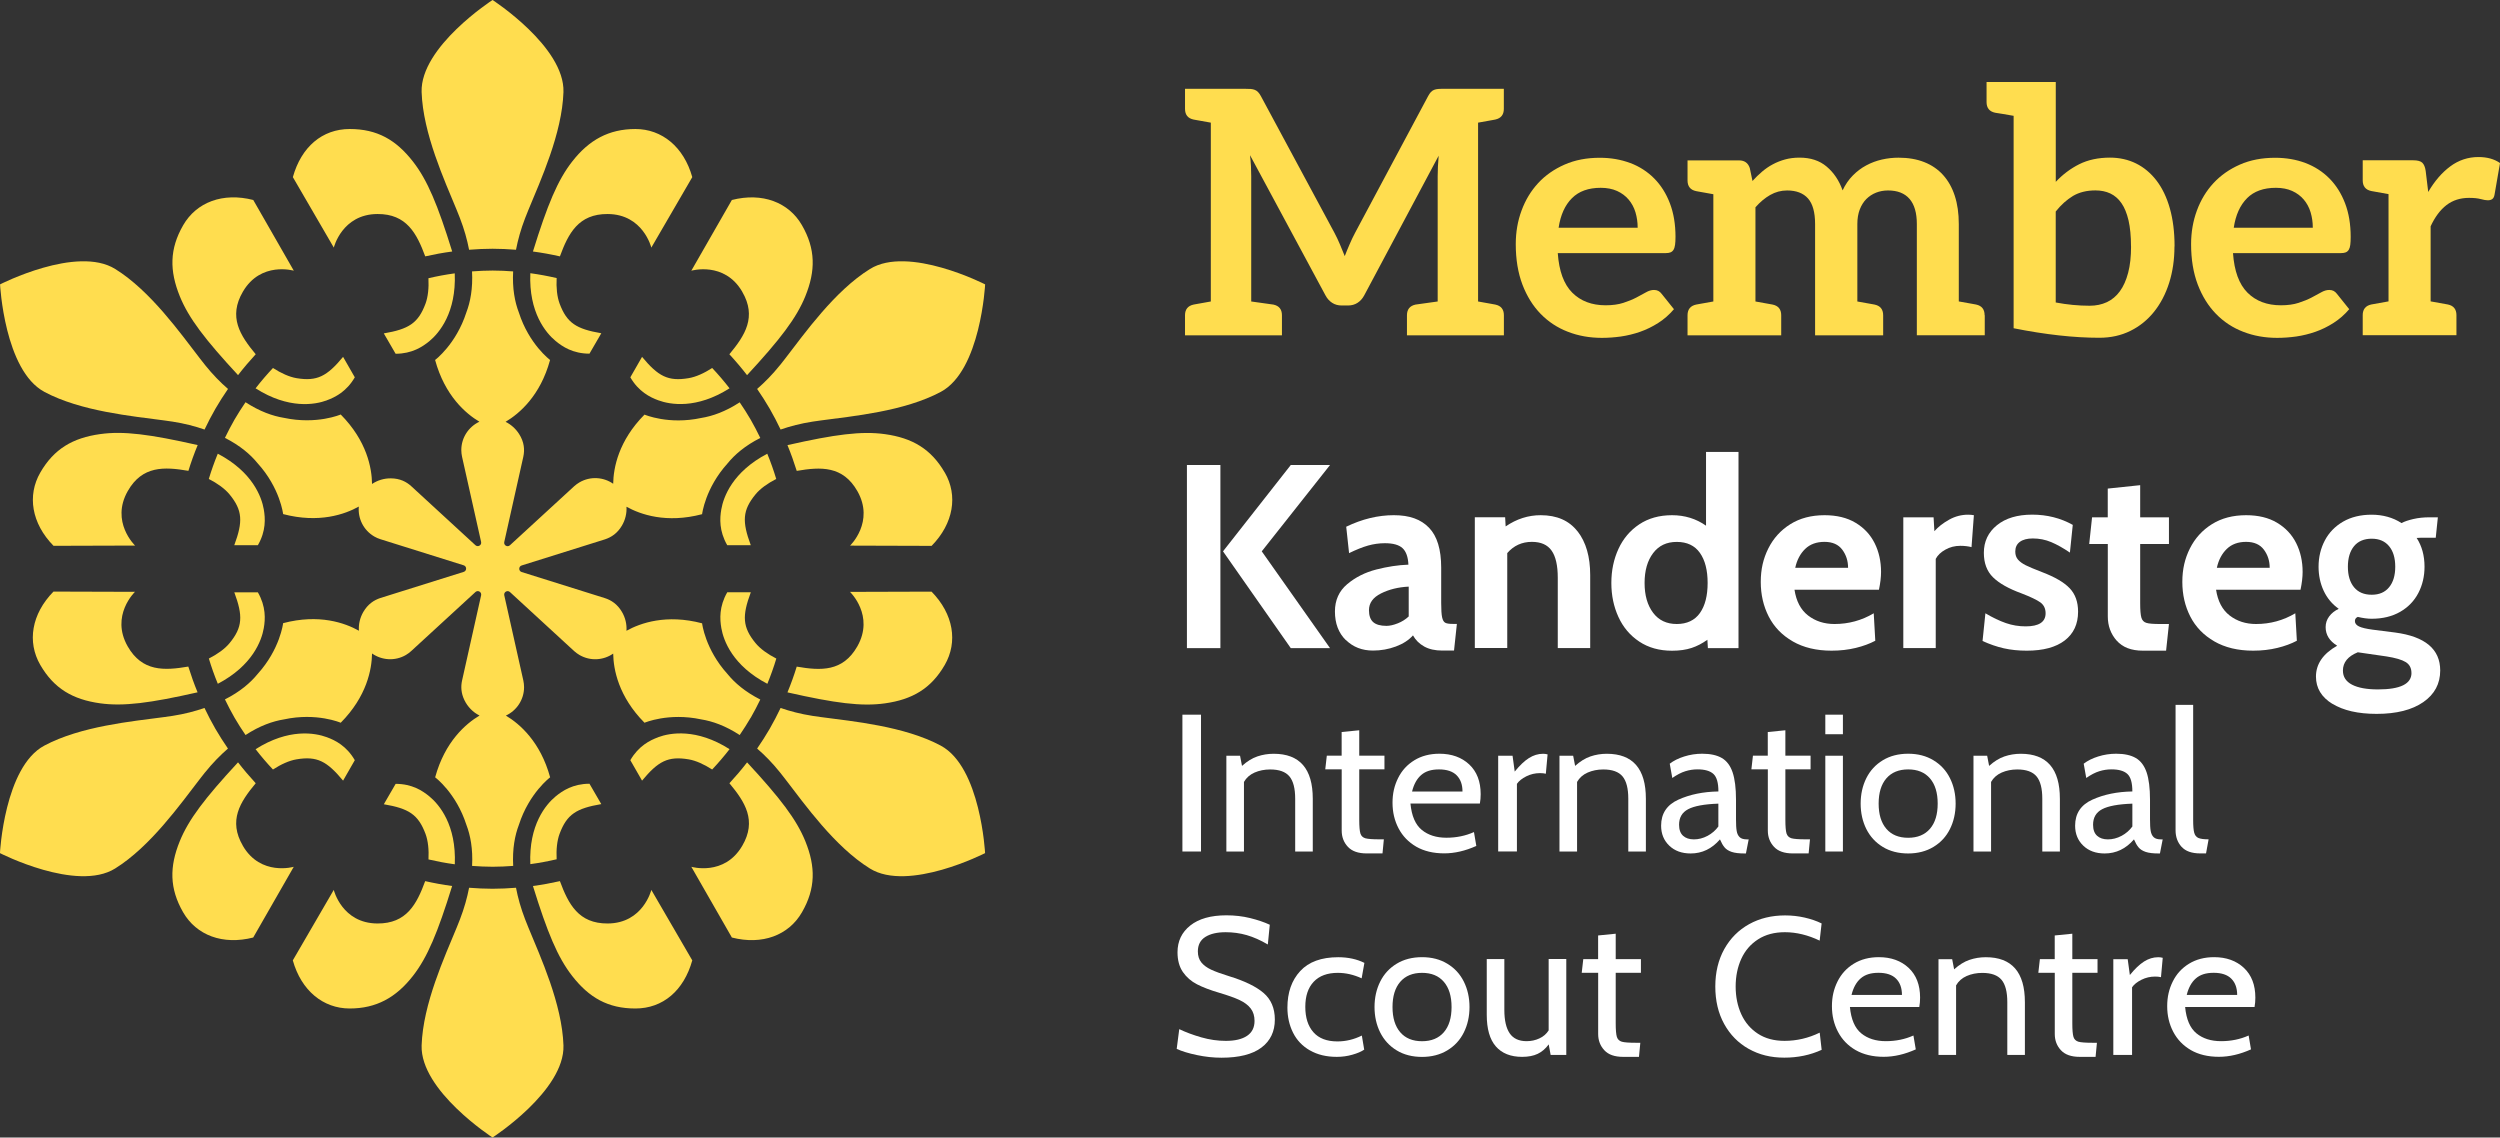 <?xml version="1.0" encoding="UTF-8"?>
<svg id="Layer_2" data-name="Layer 2" xmlns="http://www.w3.org/2000/svg" viewBox="0 0 498.79 226.95">
  <rect x="0" y="0" width="498.79" height="226.95" fill="#333333" stroke="none"/>
  <defs>
    <style>
      .cls-1 {
        fill: #ffdd4f;
      }

      .cls-1, .cls-2 {
        stroke-width: 0px;
      }

      .cls-2 {
        fill: #fff;
      }
    </style>
  </defs>
  <g id="Layer_1-2" data-name="Layer 1">
    <g>
      <g>
        <path class="cls-1" d="M297.92,23.93c-.19.03-.52.09-1.01.18s-1.16.21-2.01.36v35.68c.85.15,1.52.27,2.01.36.49.09.83.15,1.01.18.18.03.33.06.43.08,1.13.24,1.7.95,1.7,2.13v4h-19.34v-4c0-1.17.57-1.88,1.7-2.13.14-.02,1.61-.23,4.43-.62v-25.01c0-.59.02-1.24.05-1.94.03-.7.08-1.42.15-2.14l-14.86,27.88c-.34.63-.78,1.13-1.33,1.48-.54.35-1.18.53-1.9.53h-1.26c-.73,0-1.36-.18-1.9-.53-.54-.35-.99-.84-1.33-1.48l-15.06-27.98c.09.75.15,1.48.19,2.19.03.71.05,1.38.05,1.99v25.01c2.82.39,4.3.59,4.43.62,1.13.24,1.7.95,1.7,2.13v4h-19.34v-4c0-1.17.57-1.88,1.7-2.13.1-.02.24-.04.43-.08.19-.03.52-.1,1.01-.18.49-.09,1.16-.21,2.01-.36V24.47c-.85-.15-1.52-.27-2.01-.36-.49-.09-.83-.15-1.01-.18-.19-.04-.33-.06-.43-.08-1.13-.24-1.7-.95-1.7-2.13v-4h12.05c.4,0,.75.01,1.05.03.29.02.56.08.8.17.24.09.46.24.66.44s.4.48.58.82l14.69,27.3c.39.73.74,1.48,1.07,2.26.33.77.65,1.56.97,2.36.31-.81.64-1.61.99-2.41.34-.79.7-1.55,1.09-2.28l14.55-27.23c.18-.34.37-.61.56-.82.19-.2.41-.35.65-.44.24-.09.51-.15.8-.17.3-.02.65-.04,1.05-.03h12.05v4c0,1.17-.57,1.88-1.7,2.13-.1.02-.24.04-.43.08Z"/>
        <path class="cls-1" d="M325.26,32.52c1.85.7,3.44,1.73,4.78,3.08,1.34,1.35,2.38,3,3.13,4.96.75,1.96,1.12,4.2,1.12,6.71,0,.63-.03,1.16-.09,1.58s-.16.75-.31.99c-.15.24-.35.41-.59.51-.25.1-.57.15-.95.15h-21.55c.25,3.58,1.21,6.21,2.89,7.89,1.68,1.68,3.9,2.52,6.66,2.52,1.36,0,2.53-.16,3.52-.48.99-.32,1.85-.67,2.58-1.05.74-.38,1.38-.74,1.94-1.05.55-.32,1.09-.48,1.61-.48.34,0,.63.07.88.2.25.14.46.33.65.58l2.45,3.06c-.93,1.09-1.97,2-3.13,2.74s-2.36,1.33-3.62,1.77c-1.26.44-2.54.75-3.84.94-1.3.18-2.57.27-3.79.27-2.42,0-4.68-.4-6.77-1.21-2.08-.8-3.9-1.99-5.44-3.57s-2.75-3.52-3.64-5.85c-.88-2.32-1.33-5.01-1.33-8.07,0-2.38.38-4.62,1.16-6.71.77-2.1,1.88-3.92,3.31-5.47s3.2-2.78,5.27-3.69c2.07-.91,4.41-1.36,7.02-1.36,2.2,0,4.22.35,6.07,1.05ZM313.62,39.55c-1.38,1.38-2.27,3.34-2.65,5.88h15.77c0-1.09-.15-2.11-.44-3.08-.29-.96-.75-1.81-1.36-2.53s-1.38-1.3-2.31-1.72c-.93-.42-2.02-.63-3.26-.63-2.45,0-4.36.69-5.74,2.07Z"/>
        <path class="cls-1" d="M395.99,62.89v4h-13.55v-22.2c0-2.22-.49-3.89-1.46-5.01s-2.4-1.68-4.28-1.68c-.86,0-1.66.15-2.4.44-.74.29-1.38.72-1.94,1.27-.55.56-.99,1.25-1.31,2.09-.32.84-.48,1.8-.48,2.89v15.46c.85.15,1.52.27,2.01.36.49.09.83.15,1.01.18s.33.06.43.08c1.13.24,1.7.95,1.7,2.13v4h-13.58v-22.2c0-2.33-.47-4.03-1.41-5.1-.94-1.06-2.33-1.6-4.17-1.6-1.2,0-2.33.3-3.38.9s-2.03,1.42-2.94,2.46v18.79c.85.15,1.51.27,2,.36.49.09.83.15,1.01.18s.33.06.43.08c1.13.24,1.7.95,1.7,2.13v4h-18.69v-4c0-1.17.57-1.88,1.7-2.13.1-.02.24-.04.43-.08.18-.03.52-.09,1.01-.18s1.16-.21,2.01-.36v-21.4c-.85-.15-1.52-.27-2.01-.36s-.83-.15-1.01-.18c-.19-.03-.33-.06-.43-.08-1.13-.24-1.7-.95-1.7-2.13v-4h10.28c1.09,0,1.8.51,2.14,1.53l.54,2.58c.61-.68,1.25-1.3,1.92-1.87.67-.57,1.38-1.06,2.14-1.46.76-.41,1.58-.73,2.45-.97s1.83-.36,2.87-.36c2.2,0,4,.59,5.42,1.79s2.48,2.77,3.18,4.74c.54-1.15,1.22-2.15,2.04-2.97.82-.83,1.71-1.5,2.69-2.02.97-.52,2.01-.91,3.11-1.16,1.1-.25,2.21-.37,3.31-.37,1.93,0,3.64.29,5.13.88,1.5.59,2.75,1.45,3.77,2.58,1.02,1.13,1.8,2.52,2.33,4.15.53,1.63.8,3.5.8,5.61v15.46c.85.15,1.52.27,2.01.36.49.09.83.15,1.01.18.19.03.33.06.43.08,1.13.24,1.7.95,1.7,2.13Z"/>
        <path class="cls-1" d="M433.84,49.17c0,2.61-.35,5.02-1.05,7.24-.7,2.22-1.71,4.15-3.01,5.78-1.3,1.63-2.88,2.91-4.72,3.82-1.85.92-3.92,1.38-6.21,1.38-5.04,0-10.74-.63-17.1-1.9v-10.94s0-31.44,0-31.44c-.85-.15-1.54-.27-2.07-.36-.54-.09-.92-.15-1.14-.18-.23-.03-.39-.06-.49-.08-1.13-.24-1.7-.95-1.7-2.13v-4h13.81v19.92c1.38-1.47,2.95-2.65,4.69-3.52,1.75-.87,3.79-1.31,6.12-1.31,1.9,0,3.64.39,5.22,1.17,1.57.78,2.93,1.92,4.08,3.42,1.14,1.5,2.03,3.34,2.65,5.54.62,2.2.94,4.72.94,7.58ZM425.17,49.17c0-2.04-.17-3.77-.49-5.18-.33-1.42-.8-2.57-1.41-3.45-.61-.88-1.36-1.53-2.23-1.94-.87-.41-1.86-.61-2.97-.61-1.74,0-3.23.37-4.47,1.1-1.23.74-2.38,1.77-3.45,3.11v18.15c2.27.43,4.53.65,6.77.65,1.27,0,2.41-.24,3.43-.71,1.02-.48,1.89-1.2,2.6-2.18.71-.97,1.26-2.2,1.65-3.69.39-1.48.58-3.24.58-5.25Z"/>
        <path class="cls-1" d="M459.97,32.52c1.85.7,3.44,1.73,4.78,3.08s2.38,3,3.13,4.96c.75,1.96,1.12,4.2,1.12,6.71,0,.63-.03,1.16-.08,1.58s-.16.75-.31.99c-.15.24-.35.41-.59.51-.25.1-.57.15-.95.15h-21.55c.25,3.58,1.21,6.21,2.89,7.89,1.68,1.68,3.9,2.52,6.66,2.52,1.36,0,2.53-.16,3.52-.48.99-.32,1.85-.67,2.58-1.05.74-.38,1.38-.74,1.94-1.05.56-.32,1.09-.48,1.62-.48.34,0,.63.07.88.2.25.14.46.33.65.58l2.45,3.06c-.93,1.09-1.97,2-3.13,2.74s-2.36,1.33-3.62,1.77c-1.26.44-2.54.75-3.84.94-1.3.18-2.57.27-3.79.27-2.42,0-4.68-.4-6.76-1.21-2.09-.8-3.9-1.99-5.44-3.57s-2.75-3.52-3.64-5.85c-.88-2.32-1.33-5.01-1.33-8.07,0-2.38.39-4.62,1.16-6.71.77-2.1,1.88-3.92,3.31-5.47,1.44-1.55,3.2-2.78,5.27-3.69,2.07-.91,4.41-1.36,7.02-1.36,2.2,0,4.22.35,6.07,1.05ZM448.32,39.55c-1.38,1.38-2.27,3.34-2.65,5.88h15.77c0-1.09-.15-2.11-.44-3.08-.29-.96-.75-1.81-1.36-2.53s-1.38-1.3-2.31-1.72c-.93-.42-2.02-.63-3.26-.63-2.45,0-4.36.69-5.75,2.07Z"/>
        <path class="cls-1" d="M498.79,32.55l-1.09,6.29c-.07.41-.22.7-.44.87-.23.17-.53.25-.92.25-.34,0-.8-.08-1.39-.24-.59-.16-1.37-.24-2.35-.24-1.75,0-3.24.48-4.49,1.44-1.25.96-2.3,2.38-3.16,4.23v14.98c2.89.51,2.92.52,3.45.62,1.13.24,1.7.95,1.7,2.13v4h-18.7v-4c0-1.17.57-1.88,1.7-2.13.52-.09.55-.11,3.45-.62v-21.4c-2.9-.51-2.93-.52-3.45-.62-1.13-.24-1.7-.95-1.7-2.13v-4h5.15s4.93,0,4.93,0c.86,0,1.46.16,1.8.48.34.32.57.86.68,1.63l.51,4.21c1.25-2.15,2.71-3.85,4.39-5.1,1.68-1.25,3.56-1.87,5.64-1.87,1.72,0,3.15.4,4.28,1.19Z"/>
      </g>
      <g>
        <path class="cls-2" d="M236.81,92.78h6.68v36.53h-6.68v-36.53ZM244.01,110l13.52-17.22h7.83l-13.62,17.22,13.62,19.31h-7.83l-13.52-19.31Z"/>
        <path class="cls-2" d="M268.51,127.71c-1.44-1.41-2.17-3.31-2.17-5.71,0-2.26.82-4.08,2.45-5.45,1.63-1.37,3.57-2.35,5.79-2.92,2.23-.57,4.37-.9,6.42-.97-.07-1.53-.46-2.63-1.17-3.29-.71-.66-1.89-.99-3.52-.99-1.15,0-2.27.16-3.37.47-1.1.31-2.36.82-3.78,1.51l-.57-5.27c3.17-1.53,6.33-2.3,9.5-2.3s5.4.83,7.02,2.5c1.62,1.67,2.43,4.33,2.43,7.98v7.04c0,1.32.06,2.27.18,2.84.12.57.33.94.63,1.1.29.16.79.23,1.49.23h.83l-.57,5.32h-2.35c-1.43,0-2.63-.27-3.6-.81-.97-.54-1.72-1.28-2.24-2.22-.83.94-1.97,1.68-3.42,2.22s-2.97.81-4.57.81c-2.16,0-3.96-.7-5.4-2.11ZM278.87,124.37c.83-.33,1.57-.79,2.19-1.38v-5.95c-2.09.1-3.93.56-5.53,1.36-1.6.8-2.4,1.91-2.4,3.34,0,1.08.28,1.87.83,2.37.56.5,1.44.76,2.66.76.66,0,1.41-.17,2.24-.5Z"/>
        <path class="cls-2" d="M314.77,106.03c1.67,2.16,2.5,5.06,2.5,8.71v14.56h-6.47v-14.04c0-2.43-.41-4.24-1.23-5.4-.82-1.17-2.13-1.75-3.94-1.75-1.98,0-3.62.75-4.91,2.24v18.94h-6.47v-26.09h6.05l.1,1.83c2.19-1.5,4.52-2.24,6.99-2.24,3.24,0,5.69,1.08,7.36,3.24Z"/>
        <path class="cls-2" d="M346.86,90.17v39.14h-6.11l-.1-1.67c-1.01.73-2.06,1.28-3.16,1.64s-2.39.55-3.89.55c-2.54,0-4.72-.61-6.55-1.83-1.83-1.22-3.21-2.85-4.15-4.91-.94-2.05-1.41-4.31-1.41-6.78s.47-4.73,1.41-6.78c.94-2.05,2.32-3.69,4.15-4.91,1.83-1.22,4.01-1.83,6.55-1.83s4.8.7,6.78,2.09v-14.72h6.47ZM339.16,122.31c1.03-1.46,1.54-3.46,1.54-6s-.51-4.54-1.54-6c-1.03-1.46-2.57-2.19-4.62-2.19s-3.59.75-4.72,2.24c-1.13,1.5-1.7,3.48-1.7,5.95s.57,4.45,1.7,5.95c1.13,1.5,2.7,2.24,4.72,2.24s3.59-.73,4.62-2.19Z"/>
        <path class="cls-2" d="M357.69,127.97c-2.14-1.23-3.74-2.89-4.8-4.96-1.06-2.07-1.59-4.37-1.59-6.91s.5-4.66,1.51-6.68c1.01-2.02,2.47-3.63,4.38-4.83,1.91-1.2,4.19-1.8,6.84-1.8,2.43,0,4.5.5,6.18,1.51,1.69,1.01,2.96,2.37,3.81,4.07.85,1.7,1.28,3.62,1.28,5.74,0,1.04-.14,2.23-.42,3.55h-16.85c.35,2.3,1.25,4.01,2.71,5.14,1.46,1.13,3.22,1.7,5.27,1.7,2.82,0,5.43-.71,7.83-2.14l.31,5.48c-1.11.59-2.41,1.07-3.89,1.43s-3.09.55-4.83.55c-3.03,0-5.61-.62-7.75-1.85ZM368.72,113.28c0-1.36-.38-2.56-1.15-3.6-.77-1.04-1.95-1.57-3.55-1.57s-2.89.47-3.86,1.41c-.97.94-1.64,2.19-1.98,3.76h10.54Z"/>
        <path class="cls-2" d="M379.73,103.21h6.05l.16,2.77c.76-.87,1.75-1.63,2.95-2.3s2.46-.99,3.78-.99c.42,0,.8.04,1.15.1l-.47,6.37c-.66-.17-1.41-.26-2.24-.26-1.08,0-2.07.25-2.97.76-.91.5-1.55,1.12-1.93,1.85v17.79h-6.47v-26.09Z"/>
        <path class="cls-2" d="M399.8,129.35c-1.38-.31-2.79-.8-4.25-1.46l.57-5.53c1.46.87,2.83,1.52,4.1,1.96,1.27.44,2.58.65,3.94.65,2.64,0,3.97-.87,3.97-2.61,0-.94-.35-1.66-1.04-2.17-.7-.5-1.95-1.1-3.76-1.8-2.58-.94-4.47-2.01-5.69-3.21s-1.83-2.83-1.83-4.88c0-2.26.87-4.1,2.61-5.51,1.74-1.41,4.09-2.11,7.04-2.11s5.65.68,8.09,2.04l-.57,5.53c-1.32-.9-2.57-1.6-3.73-2.09-1.17-.49-2.39-.73-3.68-.73-1.11,0-1.97.23-2.58.68-.61.45-.91,1.1-.91,1.93,0,.66.18,1.2.55,1.62.37.42.88.79,1.54,1.12.66.33,1.76.79,3.29,1.38,2.54.97,4.37,2.04,5.48,3.21,1.11,1.17,1.67,2.72,1.67,4.67,0,2.47-.89,4.38-2.66,5.74-1.77,1.36-4.3,2.04-7.57,2.04-1.67,0-3.19-.16-4.57-.47Z"/>
        <path class="cls-2" d="M422.31,127.82c-1.18-1.34-1.77-2.95-1.77-4.83v-14.45h-3.71l.57-5.32h3.13v-5.74l6.47-.68v6.42h5.74v5.32h-5.74v11.79c0,1.39.08,2.36.24,2.9.16.54.49.89.99,1.04.5.16,1.42.23,2.74.23h1.77l-.57,5.32h-4.64c-2.3,0-4.04-.67-5.22-2.01Z"/>
        <path class="cls-2" d="M441.8,127.97c-2.14-1.23-3.74-2.89-4.8-4.96-1.06-2.07-1.59-4.37-1.59-6.91s.5-4.66,1.51-6.68c1.01-2.02,2.47-3.63,4.38-4.83,1.91-1.2,4.19-1.8,6.84-1.8,2.43,0,4.5.5,6.18,1.51,1.69,1.01,2.96,2.37,3.81,4.07.85,1.7,1.28,3.62,1.28,5.74,0,1.04-.14,2.23-.42,3.55h-16.85c.35,2.3,1.25,4.01,2.71,5.14,1.46,1.13,3.22,1.7,5.27,1.7,2.82,0,5.43-.71,7.83-2.14l.31,5.48c-1.11.59-2.41,1.07-3.89,1.43s-3.09.55-4.83.55c-3.03,0-5.61-.62-7.75-1.85ZM452.84,113.28c0-1.36-.38-2.56-1.15-3.6-.77-1.04-1.95-1.57-3.55-1.57s-2.89.47-3.86,1.41c-.97.94-1.64,2.19-1.98,3.76h10.54Z"/>
        <path class="cls-2" d="M465.36,140.44c-2.19-1.34-3.29-3.16-3.29-5.45,0-2.5,1.41-4.56,4.23-6.16-1.53-.94-2.3-2.17-2.3-3.71,0-.8.24-1.51.71-2.14.47-.63,1.1-1.13,1.9-1.51-1.32-.94-2.32-2.14-3-3.6-.68-1.46-1.02-3.06-1.02-4.8,0-1.91.42-3.66,1.25-5.24s2.05-2.83,3.65-3.76c1.6-.92,3.5-1.38,5.69-1.38s4.28.56,5.95,1.67c.59-.31,1.38-.58,2.38-.81.99-.23,2.06-.34,3.21-.34h1.67l-.42,4.07h-2.35c-.59,0-1.08.02-1.46.05,1.04,1.6,1.57,3.51,1.57,5.74,0,1.91-.41,3.66-1.23,5.24-.82,1.58-2.03,2.84-3.63,3.76-1.6.92-3.5,1.38-5.69,1.38-.8,0-1.72-.12-2.77-.37-.38.17-.57.45-.57.83,0,.45.27.81.81,1.07.54.26,1.45.48,2.74.65l4.49.57c5.98.8,8.98,3.32,8.98,7.57,0,2.64-1.12,4.75-3.37,6.31s-5.35,2.35-9.31,2.35c-3.69,0-6.63-.67-8.82-2.01ZM481.12,134.26c0-.97-.38-1.7-1.15-2.17-.77-.47-2.04-.84-3.81-1.12l-5.74-.83c-1.98.8-2.97,2.02-2.97,3.65,0,1.25.61,2.19,1.83,2.82s2.94.94,5.17.94c4.45,0,6.68-1.1,6.68-3.29ZM476.66,117.17c.82-.99,1.23-2.36,1.23-4.1s-.41-3.11-1.23-4.1-1.97-1.49-3.47-1.49-2.71.5-3.52,1.49-1.23,2.36-1.23,4.1.41,3.1,1.23,4.1c.82.99,1.99,1.49,3.52,1.49s2.65-.5,3.47-1.49Z"/>
        <path class="cls-2" d="M235.91,142.59h3.71v27.3h-3.71v-27.3Z"/>
        <path class="cls-2" d="M261.92,159.36v10.53h-3.51v-10.53c0-2.05-.38-3.54-1.15-4.46-.77-.92-2.05-1.38-3.84-1.38-1.14,0-2.18.21-3.12.62-.94.42-1.64,1.04-2.11,1.87v13.88h-3.51v-19.11h2.73l.39,2.03c1.01-.91,2.03-1.54,3.06-1.89,1.03-.35,2.11-.53,3.26-.53,5.2,0,7.8,2.99,7.8,8.97Z"/>
        <path class="cls-2" d="M268.92,168.95c-.82-.88-1.23-1.96-1.23-3.24v-12.21h-3.28l.31-2.73h2.96v-4.72l3.51-.35v5.07h5.03v2.73h-5.03v10.06c0,1.33.08,2.24.23,2.73s.49.81.99.96c.51.14,1.44.21,2.79.21h.9l-.27,2.81h-3.16c-1.69,0-2.94-.44-3.76-1.33Z"/>
        <path class="cls-2" d="M282.57,168.93c-1.55-.9-2.72-2.11-3.53-3.65s-1.21-3.24-1.21-5.11.37-3.44,1.11-4.93c.74-1.5,1.82-2.68,3.24-3.55s3.09-1.31,5.01-1.31c2.44,0,4.43.72,5.95,2.14,1.52,1.43,2.28,3.41,2.28,5.93,0,.65-.05,1.27-.16,1.87h-13.85c.23,2.47.99,4.22,2.26,5.26,1.27,1.04,2.91,1.56,4.91,1.56s3.83-.38,5.5-1.13l.47,2.77c-2.21.99-4.34,1.48-6.4,1.48-2.18,0-4.05-.45-5.6-1.34ZM291.79,157.92c0-1.38-.39-2.46-1.17-3.24-.78-.78-1.95-1.17-3.51-1.17s-2.69.37-3.55,1.11c-.86.74-1.47,1.84-1.83,3.3h10.06Z"/>
        <path class="cls-2" d="M298.89,150.78h2.89l.43,3.16c.99-1.22,1.93-2.12,2.83-2.69.9-.57,1.84-.86,2.83-.86.31,0,.61.04.9.12l-.35,3.86c-.34-.08-.73-.12-1.17-.12-.96,0-1.87.21-2.73.64-.86.43-1.48.93-1.87,1.5v13.49h-3.74v-19.11Z"/>
        <path class="cls-2" d="M328.38,159.36v10.53h-3.51v-10.53c0-2.05-.38-3.54-1.15-4.46-.77-.92-2.05-1.38-3.84-1.38-1.14,0-2.18.21-3.12.62-.94.42-1.64,1.04-2.11,1.87v13.88h-3.51v-19.11h2.73l.39,2.03c1.01-.91,2.03-1.54,3.06-1.89,1.03-.35,2.11-.53,3.26-.53,5.2,0,7.8,2.99,7.8,8.97Z"/>
        <path class="cls-2" d="M333.04,168.72c-1.08-1.04-1.62-2.37-1.62-3.98,0-2.42,1.14-4.15,3.43-5.19s4.95-1.59,8-1.64c0-1.72-.33-2.88-.99-3.49-.66-.61-1.72-.92-3.18-.92-.81,0-1.61.12-2.42.37-.81.25-1.68.7-2.61,1.35l-.51-2.85c.78-.6,1.74-1.08,2.89-1.44,1.14-.36,2.34-.55,3.59-.55,1.64,0,2.94.29,3.92.86.97.57,1.69,1.52,2.14,2.85s.68,3.15.68,5.46v3.9c0,1.04.04,1.83.14,2.36.09.53.29.94.6,1.23.31.29.79.43,1.44.43h.35l-.55,2.81h-.27c-1.09,0-1.95-.1-2.57-.31s-1.1-.51-1.42-.9c-.33-.39-.63-.92-.92-1.6-1.61,1.87-3.56,2.81-5.85,2.81-1.77,0-3.19-.52-4.27-1.56ZM340.68,166.77c.87-.47,1.59-1.09,2.16-1.87v-4.56c-2.81.1-4.82.47-6.03,1.11-1.21.64-1.81,1.67-1.81,3.1,0,.99.27,1.72.8,2.2.53.48,1.25.72,2.16.72s1.84-.23,2.71-.7Z"/>
        <path class="cls-2" d="M353.94,168.95c-.82-.88-1.23-1.96-1.23-3.24v-12.21h-3.28l.31-2.73h2.96v-4.72l3.51-.35v5.07h5.03v2.73h-5.03v10.06c0,1.33.08,2.24.23,2.73.16.49.49.81.99.96.51.14,1.44.21,2.79.21h.9l-.27,2.81h-3.16c-1.69,0-2.95-.44-3.76-1.33Z"/>
        <path class="cls-2" d="M364.18,142.59h3.51v3.9h-3.51v-3.9ZM364.18,150.78h3.51v19.11h-3.51v-19.11Z"/>
        <path class="cls-2" d="M375.64,168.97c-1.43-.87-2.52-2.06-3.28-3.57-.75-1.51-1.13-3.2-1.13-5.07s.38-3.56,1.13-5.07c.75-1.51,1.85-2.7,3.28-3.57s3.12-1.31,5.07-1.31,3.61.44,5.05,1.31c1.44.87,2.54,2.06,3.29,3.57s1.13,3.2,1.13,5.07-.38,3.56-1.13,5.07c-.75,1.51-1.85,2.7-3.29,3.57-1.44.87-3.13,1.31-5.05,1.31s-3.64-.43-5.07-1.31ZM385.06,165.36c1.03-1.2,1.54-2.87,1.54-5.03s-.51-3.83-1.54-5.03c-1.03-1.2-2.48-1.79-4.35-1.79s-3.32.6-4.35,1.79c-1.03,1.2-1.54,2.87-1.54,5.03s.51,3.83,1.54,5.03c1.03,1.2,2.48,1.79,4.35,1.79s3.32-.6,4.35-1.79Z"/>
        <path class="cls-2" d="M410.98,159.36v10.53h-3.51v-10.53c0-2.05-.38-3.54-1.15-4.46-.77-.92-2.05-1.38-3.84-1.38-1.14,0-2.18.21-3.12.62-.94.42-1.64,1.04-2.11,1.87v13.88h-3.51v-19.11h2.73l.39,2.03c1.01-.91,2.03-1.54,3.06-1.89,1.03-.35,2.11-.53,3.26-.53,5.2,0,7.8,2.99,7.8,8.97Z"/>
        <path class="cls-2" d="M415.64,168.72c-1.08-1.04-1.62-2.37-1.62-3.98,0-2.42,1.14-4.15,3.43-5.19,2.29-1.04,4.95-1.59,7.99-1.64,0-1.72-.33-2.88-.99-3.49-.66-.61-1.72-.92-3.18-.92-.81,0-1.61.12-2.42.37-.81.25-1.68.7-2.61,1.35l-.51-2.85c.78-.6,1.74-1.08,2.89-1.44,1.14-.36,2.34-.55,3.59-.55,1.64,0,2.94.29,3.92.86.98.57,1.69,1.52,2.15,2.85.45,1.33.68,3.15.68,5.46v3.9c0,1.04.04,1.83.14,2.36s.29.94.6,1.23c.31.29.79.43,1.44.43h.35l-.55,2.81h-.27c-1.09,0-1.95-.1-2.57-.31s-1.1-.51-1.42-.9c-.33-.39-.63-.92-.92-1.6-1.61,1.87-3.56,2.81-5.85,2.81-1.77,0-3.19-.52-4.27-1.56ZM423.28,166.77c.87-.47,1.59-1.09,2.16-1.87v-4.56c-2.81.1-4.82.47-6.03,1.11-1.21.64-1.81,1.67-1.81,3.1,0,.99.27,1.72.8,2.2.53.48,1.25.72,2.16.72s1.84-.23,2.71-.7Z"/>
        <path class="cls-2" d="M435.25,168.95c-.79-.88-1.19-1.98-1.19-3.28v-25.04h3.51v23.01c0,1.14.07,1.98.21,2.5.14.52.42.87.84,1.05.42.18,1.09.27,2.03.27l-.51,2.81h-1.13c-1.72,0-2.97-.44-3.76-1.33Z"/>
        <path class="cls-2" d="M238.79,210.5c-1.66-.35-3-.76-4.02-1.23l.51-3.94c1.3.62,2.77,1.17,4.41,1.64,1.64.47,3.26.7,4.88.7,1.82,0,3.23-.33,4.23-1s1.5-1.66,1.5-2.98c0-.99-.25-1.81-.76-2.48s-1.25-1.22-2.22-1.68-2.33-.94-4.08-1.46c-1.77-.52-3.24-1.08-4.41-1.68-1.17-.6-2.11-1.42-2.83-2.46-.71-1.04-1.07-2.35-1.07-3.94,0-2.21.85-3.99,2.55-5.34,1.7-1.35,4.1-2.03,7.2-2.03,1.66,0,3.24.18,4.74.55s2.8.81,3.92,1.33l-.39,3.94c-1.46-.86-2.86-1.48-4.21-1.87-1.35-.39-2.76-.58-4.21-.58-1.69,0-3.04.31-4.04.94s-1.5,1.59-1.5,2.89c0,.88.23,1.61.68,2.18.46.57,1.11,1.06,1.97,1.46.86.4,2.05.84,3.59,1.31,3.07.94,5.36,2.05,6.86,3.33s2.26,3.06,2.26,5.32c0,2.39-.9,4.26-2.69,5.6-1.79,1.34-4.45,2.01-7.96,2.01-1.61,0-3.25-.18-4.91-.53Z"/>
        <path class="cls-2" d="M261.36,209.58c-1.5-.86-2.62-2.03-3.37-3.53-.75-1.49-1.13-3.17-1.13-5.01,0-3.02.85-5.45,2.55-7.29,1.7-1.85,4.23-2.77,7.58-2.77,1.98,0,3.72.38,5.23,1.13l-.55,3.08c-1.59-.73-3.17-1.09-4.76-1.09-2.08,0-3.68.59-4.8,1.77-1.12,1.18-1.68,2.85-1.68,5.01s.54,3.85,1.62,5.07c1.08,1.22,2.67,1.83,4.78,1.83,1.69,0,3.31-.39,4.88-1.17l.47,2.81c-.57.39-1.36.73-2.36,1.01-1,.29-2.04.43-3.1.43-2.08,0-3.87-.43-5.36-1.29Z"/>
        <path class="cls-2" d="M278.65,209.56c-1.43-.87-2.52-2.06-3.28-3.57-.75-1.51-1.13-3.2-1.13-5.07s.38-3.56,1.13-5.07c.75-1.51,1.85-2.7,3.28-3.57s3.12-1.31,5.07-1.31,3.61.44,5.05,1.31c1.44.87,2.54,2.06,3.29,3.57s1.13,3.2,1.13,5.07-.38,3.56-1.13,5.07c-.75,1.51-1.85,2.7-3.29,3.57-1.44.87-3.13,1.31-5.05,1.31s-3.64-.43-5.07-1.31ZM288.07,205.95c1.03-1.2,1.54-2.87,1.54-5.03s-.51-3.83-1.54-5.03c-1.03-1.2-2.48-1.79-4.35-1.79s-3.32.6-4.35,1.79c-1.03,1.2-1.54,2.87-1.54,5.03s.51,3.83,1.54,5.03c1.03,1.2,2.48,1.79,4.35,1.79s3.32-.6,4.35-1.79Z"/>
        <path class="cls-2" d="M312.5,191.37v19.11h-3.12l-.39-2.11c-.62.86-1.36,1.49-2.2,1.89-.84.4-1.88.6-3.1.6-2.29,0-4.04-.7-5.25-2.09s-1.81-3.49-1.81-6.3v-11.12h3.51v10.14c0,2.08.36,3.64,1.07,4.68s1.84,1.56,3.37,1.56c.91,0,1.76-.18,2.55-.55.79-.36,1.41-.9,1.85-1.6v-14.24h3.51Z"/>
        <path class="cls-2" d="M320.09,209.54c-.82-.88-1.23-1.96-1.23-3.24v-12.21h-3.28l.31-2.73h2.96v-4.72l3.51-.35v5.07h5.03v2.73h-5.03v10.06c0,1.33.08,2.24.23,2.73.16.49.49.81.99.96.51.14,1.44.21,2.79.21h.9l-.27,2.81h-3.16c-1.69,0-2.95-.44-3.76-1.33Z"/>
        <path class="cls-2" d="M348.89,209.27c-2.08-1.17-3.71-2.83-4.89-4.97-1.18-2.14-1.77-4.63-1.77-7.47s.6-5.32,1.79-7.47c1.2-2.15,2.85-3.8,4.95-4.97,2.11-1.17,4.5-1.75,7.18-1.75,1.33,0,2.63.14,3.9.43,1.27.29,2.4.68,3.39,1.17l-.39,3.43c-2.34-1.12-4.66-1.68-6.94-1.68-2.08,0-3.86.47-5.34,1.42-1.48.95-2.6,2.24-3.35,3.88-.75,1.64-1.13,3.49-1.13,5.54s.38,3.9,1.13,5.54c.75,1.64,1.86,2.93,3.32,3.88,1.46.95,3.22,1.42,5.3,1.42,2.44,0,4.78-.55,7.02-1.64l.39,3.43c-2.26,1.04-4.75,1.56-7.45,1.56s-5.02-.58-7.1-1.75Z"/>
        <path class="cls-2" d="M370.24,209.52c-1.55-.9-2.72-2.11-3.53-3.65-.81-1.53-1.21-3.24-1.21-5.11s.37-3.44,1.11-4.93,1.82-2.68,3.24-3.55c1.42-.87,3.09-1.31,5.01-1.31,2.44,0,4.43.72,5.95,2.14,1.52,1.43,2.28,3.41,2.28,5.93,0,.65-.05,1.27-.16,1.87h-13.84c.23,2.47.99,4.22,2.26,5.26,1.27,1.04,2.91,1.56,4.91,1.56s3.83-.38,5.5-1.13l.47,2.77c-2.21.99-4.34,1.48-6.4,1.48-2.18,0-4.05-.45-5.6-1.34ZM379.47,198.5c0-1.38-.39-2.46-1.17-3.24-.78-.78-1.95-1.17-3.51-1.17s-2.69.37-3.55,1.11c-.86.74-1.47,1.84-1.83,3.3h10.06Z"/>
        <path class="cls-2" d="M404,199.95v10.53h-3.51v-10.53c0-2.05-.38-3.54-1.15-4.46-.77-.92-2.05-1.38-3.84-1.38-1.14,0-2.18.21-3.12.62-.94.42-1.64,1.04-2.11,1.87v13.88h-3.51v-19.11h2.73l.39,2.03c1.01-.91,2.03-1.54,3.06-1.89,1.03-.35,2.11-.53,3.26-.53,5.2,0,7.8,2.99,7.8,8.97Z"/>
        <path class="cls-2" d="M411.19,209.54c-.82-.88-1.23-1.96-1.23-3.24v-12.21h-3.28l.31-2.73h2.96v-4.72l3.51-.35v5.07h5.03v2.73h-5.03v10.06c0,1.33.08,2.24.23,2.73s.49.81.99.96c.51.14,1.44.21,2.79.21h.9l-.27,2.81h-3.16c-1.69,0-2.94-.44-3.76-1.33Z"/>
        <path class="cls-2" d="M421.62,191.37h2.89l.43,3.16c.99-1.22,1.93-2.12,2.83-2.69.9-.57,1.84-.86,2.83-.86.31,0,.61.04.9.12l-.35,3.86c-.34-.08-.73-.12-1.17-.12-.96,0-1.87.21-2.73.64-.86.43-1.48.93-1.87,1.5v13.49h-3.74v-19.11Z"/>
        <path class="cls-2" d="M437.13,209.52c-1.55-.9-2.72-2.11-3.53-3.65s-1.21-3.24-1.21-5.11.37-3.44,1.11-4.93c.74-1.5,1.82-2.68,3.24-3.55s3.09-1.31,5.01-1.31c2.44,0,4.43.72,5.95,2.14,1.52,1.43,2.28,3.41,2.28,5.93,0,.65-.05,1.27-.16,1.87h-13.85c.23,2.47.99,4.22,2.26,5.26,1.27,1.04,2.91,1.56,4.91,1.56s3.83-.38,5.5-1.13l.47,2.77c-2.21.99-4.34,1.48-6.4,1.48-2.18,0-4.05-.45-5.6-1.34ZM446.35,198.5c0-1.38-.39-2.46-1.17-3.24-.78-.78-1.95-1.17-3.51-1.17s-2.69.37-3.55,1.11c-.86.74-1.47,1.84-1.83,3.3h10.06Z"/>
      </g>
      <g>
        <path class="cls-1" d="M76.57,66.51l2.36,4.07c3.27,0,5.38-1.39,6.77-2.54,1.94-1.61,5.36-5.68,5.03-13.5-1.78.24-3.53.57-5.25.97.1,1.93-.08,3.72-.59,5.09-1.46,3.9-3.36,5.07-8.32,5.92Z"/>
        <path class="cls-1" d="M75.31,42.7c5.82-.03,7.83,3.87,9.53,8.45,1.77-.4,3.56-.73,5.38-.97-2.88-9.29-4.93-14.23-7.83-17.95-3.37-4.32-7.13-6.49-12.61-6.49s-9.66,3.56-11.35,9.6l8.17,14.06s1.63-6.67,8.71-6.7Z"/>
        <path class="cls-1" d="M91.13,41.92c.21.5.62,1.55.63,1.58.87,2.25,1.45,4.35,1.83,6.33,1.54-.12,3.1-.2,4.68-.2s3.13.08,4.68.2c.38-1.97.96-4.08,1.83-6.33,0-.03.42-1.08.63-1.58,2.43-5.9,6.74-15.28,7.01-23.55.29-9.03-14.15-18.37-14.15-18.37,0,0-14.44,9.34-14.15,18.37.27,8.26,4.58,17.64,7.01,23.55Z"/>
        <path class="cls-1" d="M105.81,54.52c-.33,7.83,3.09,11.89,5.03,13.5,1.39,1.16,3.5,2.54,6.77,2.54l2.36-4.07c-4.96-.85-6.86-2.02-8.32-5.92-.51-1.37-.69-3.17-.59-5.09-1.72-.4-3.47-.73-5.25-.97Z"/>
        <path class="cls-1" d="M111.71,51.15c1.69-4.59,3.7-8.48,9.53-8.45,7.08.03,8.71,6.7,8.71,6.7l8.17-14.06c-1.69-6.04-6.06-9.6-11.35-9.6s-9.24,2.17-12.61,6.49c-2.9,3.71-4.95,8.65-7.83,17.95,1.82.24,3.61.57,5.38.97Z"/>
        <path class="cls-1" d="M51.45,108.77c1.64-2.83,1.49-5.35,1.18-7.14-.43-2.48-2.24-7.48-9.18-11.11-.68,1.66-1.28,3.34-1.79,5.04,1.72.88,3.18,1.93,4.12,3.06,2.64,3.21,2.71,5.45.96,10.16h4.7Z"/>
        <path class="cls-1" d="M19.97,86.61c-5.43.76-9.19,2.93-11.93,7.67-2.64,4.58-1.75,10.14,2.64,14.62l16.27-.05s-4.96-4.74-1.45-10.89c2.89-5.06,7.27-4.85,12.09-4.02.53-1.73,1.15-3.45,1.85-5.14-9.49-2.15-14.79-2.85-19.46-2.19Z"/>
        <path class="cls-1" d="M8.84,78.18c7.29,3.9,17.57,4.85,23.9,5.7.54.06,1.66.24,1.68.24,2.38.37,4.49.92,6.39,1.58.67-1.4,1.38-2.78,2.17-4.15.79-1.36,1.63-2.67,2.51-3.95-1.52-1.31-3.05-2.87-4.56-4.75-.02-.02-.72-.9-1.05-1.34-3.9-5.05-9.86-13.48-16.89-17.84-7.67-4.77-22.98,3.07-22.98,3.07,0,0,.87,17.18,8.84,21.44Z"/>
        <path class="cls-1" d="M65.2,79.87c1.7-.62,3.95-1.76,5.59-4.59l-2.34-4.08c-3.21,3.87-5.18,4.93-9.28,4.25-1.44-.24-3.09-.99-4.71-2.03-1.21,1.29-2.37,2.64-3.47,4.06,6.61,4.2,11.85,3.27,14.21,2.4Z"/>
        <path class="cls-1" d="M47.49,74.85c1.12-1.45,2.3-2.84,3.53-4.17-3.13-3.76-5.5-7.45-2.56-12.48,3.57-6.12,10.16-4.19,10.16-4.19l-8.09-14.11c-6.07-1.56-11.34.45-13.98,5.03-2.74,4.74-2.74,9.09-.68,14.17,1.77,4.37,5.02,8.61,11.63,15.75Z"/>
        <path class="cls-1" d="M50.99,149.47c1.1,1.42,2.26,2.78,3.47,4.06,1.62-1.05,3.26-1.79,4.71-2.03,4.1-.69,6.07.38,9.28,4.25l2.34-4.08c-1.64-2.83-3.89-3.97-5.59-4.59-2.36-.87-7.6-1.8-14.21,2.4Z"/>
        <path class="cls-1" d="M48.46,168.75c-2.94-5.03-.57-8.72,2.56-12.48-1.23-1.33-2.41-2.72-3.53-4.17-6.61,7.14-9.86,11.39-11.63,15.75-2.06,5.08-2.06,9.42.68,14.17,2.64,4.58,7.91,6.58,13.98,5.03l8.09-14.11s-6.59,1.93-10.16-4.19Z"/>
        <path class="cls-1" d="M40.92,154.1c1.51-1.88,3.04-3.43,4.56-4.75-.88-1.28-1.72-2.59-2.51-3.95s-1.5-2.75-2.17-4.15c-1.9.66-4.01,1.21-6.39,1.58-.03,0-1.14.18-1.68.24-6.33.85-16.61,1.8-23.9,5.7-7.97,4.26-8.84,21.44-8.84,21.44,0,0,15.31,7.84,22.98,3.07,7.02-4.36,12.99-12.79,16.89-17.84.33-.44,1.03-1.32,1.05-1.34Z"/>
        <path class="cls-1" d="M43.45,136.43c6.94-3.63,8.75-8.63,9.18-11.11.31-1.78.45-4.3-1.18-7.14h-4.7c1.74,4.7,1.68,6.94-.96,10.15-.93,1.13-2.4,2.18-4.12,3.06.51,1.69,1.1,3.37,1.79,5.04Z"/>
        <path class="cls-1" d="M26.94,118.08l-16.27-.05c-4.39,4.48-5.28,10.05-2.64,14.62,2.74,4.74,6.5,6.91,11.93,7.67,4.66.65,9.97-.04,19.46-2.19-.7-1.7-1.31-3.41-1.85-5.14-4.82.83-9.2,1.03-12.09-4.02-3.51-6.15,1.45-10.89,1.45-10.89Z"/>
        <path class="cls-1" d="M119.97,160.44l-2.36-4.07c-3.27,0-5.38,1.39-6.77,2.54-1.94,1.61-5.36,5.68-5.03,13.5,1.78-.24,3.53-.57,5.25-.97-.1-1.93.08-3.72.59-5.09,1.46-3.9,3.36-5.07,8.32-5.92Z"/>
        <path class="cls-1" d="M121.24,184.25c-5.82.03-7.83-3.87-9.53-8.45-1.77.4-3.56.73-5.38.97,2.88,9.29,4.93,14.23,7.83,17.95,3.37,4.32,7.13,6.49,12.61,6.49s9.66-3.56,11.35-9.6l-8.17-14.06s-1.63,6.67-8.71,6.7Z"/>
        <path class="cls-1" d="M105.41,185.03c-.21-.5-.62-1.55-.63-1.58-.87-2.25-1.45-4.35-1.83-6.33-1.54.12-3.1.2-4.68.2s-3.13-.08-4.68-.2c-.38,1.97-.96,4.08-1.83,6.33,0,.03-.42,1.08-.63,1.58-2.43,5.9-6.74,15.28-7.01,23.55-.29,9.03,14.15,18.37,14.15,18.37,0,0,14.44-9.34,14.15-18.37-.27-8.26-4.58-17.64-7.01-23.55Z"/>
        <path class="cls-1" d="M90.74,172.43c.33-7.83-3.09-11.89-5.03-13.5-1.39-1.16-3.5-2.54-6.77-2.54l-2.36,4.07c4.96.85,6.86,2.02,8.32,5.92.51,1.37.69,3.17.59,5.09,1.72.4,3.47.73,5.25.97Z"/>
        <path class="cls-1" d="M84.83,175.8c-1.69,4.59-3.7,8.48-9.53,8.45-7.08-.03-8.71-6.7-8.71-6.7l-8.17,14.06c1.69,6.04,6.06,9.6,11.35,9.6s9.24-2.17,12.61-6.49c2.9-3.71,4.95-8.65,7.83-17.95-1.82-.24-3.61-.57-5.38-.97Z"/>
        <path class="cls-1" d="M154.88,131.39c-1.72-.88-3.18-1.93-4.12-3.06-2.64-3.21-2.71-5.45-.96-10.16h-4.7c-1.64,2.85-1.49,5.37-1.18,7.15.43,2.48,2.24,7.48,9.18,11.11.68-1.66,1.28-3.34,1.79-5.04Z"/>
        <path class="cls-1" d="M158.96,133c-.53,1.73-1.15,3.45-1.85,5.14,9.49,2.15,14.79,2.85,19.46,2.19,5.43-.76,9.19-2.93,11.93-7.67,2.64-4.58,1.75-10.14-2.64-14.62l-16.27.05s4.96,4.74,1.45,10.89c-2.89,5.06-7.27,4.85-12.09,4.02Z"/>
        <path class="cls-1" d="M187.71,148.77c-7.29-3.9-17.57-4.85-23.9-5.7-.54-.06-1.66-.24-1.68-.24-2.38-.37-4.49-.92-6.39-1.58-.67,1.4-1.38,2.78-2.17,4.15-.79,1.36-1.63,2.67-2.51,3.95,1.52,1.31,3.05,2.87,4.56,4.75.02.02.72.9,1.05,1.34,3.9,5.05,9.86,13.48,16.89,17.84,7.67,4.77,22.98-3.07,22.98-3.07,0,0-.87-17.18-8.84-21.44Z"/>
        <path class="cls-1" d="M131.35,147.08c-1.7.62-3.95,1.76-5.59,4.59l2.34,4.08c3.21-3.87,5.18-4.93,9.28-4.25,1.44.24,3.09.99,4.71,2.03,1.21-1.29,2.37-2.64,3.47-4.06-6.61-4.2-11.85-3.27-14.21-2.4Z"/>
        <path class="cls-1" d="M149.78,143.21c.69-1.2,1.31-2.41,1.91-3.64-3.03-1.54-5.11-3.33-6.53-5.08-4.49-4.95-5.08-10.13-5.08-10.13-7.14-1.88-12.3-.06-15.09,1.49.09-1.3-.23-2.63-.9-3.76-.91-1.55-2.12-2.34-3.39-2.75h0s-16.62-5.21-16.62-5.21c-.64-.2-.64-1.11,0-1.31l16.62-5.21h0c1.27-.42,2.48-1.2,3.39-2.75.67-1.14.99-2.47.9-3.76,2.79,1.55,7.95,3.37,15.09,1.49,0,0,.6-5.18,5.08-10.13,1.42-1.75,3.5-3.55,6.53-5.08-.59-1.22-1.22-2.44-1.91-3.64-.69-1.2-1.43-2.34-2.2-3.47-2.84,1.86-5.44,2.76-7.67,3.12-6.53,1.41-11.32-.67-11.32-.67-5.19,5.24-6.2,10.61-6.25,13.8-1.93-1.35-4.54-1.54-6.71-.29-.4.23-.75.5-1.08.79h0s-12.81,11.77-12.81,11.77c-.5.46-1.28,0-1.13-.66l3.8-17h0c.3-1.39.19-2.93-.84-4.54-.66-1.04-1.61-1.89-2.7-2.43,2.74-1.63,6.93-5.18,8.88-12.34,0,0-4.19-3.11-6.23-9.47-.81-2.11-1.32-4.81-1.14-8.2-1.36-.1-2.72-.17-4.1-.17s-2.75.07-4.1.17c.18,3.39-.33,6.09-1.14,8.2-2.05,6.36-6.23,9.47-6.23,9.47,1.95,7.13,6.1,10.69,8.84,12.32-2.14,1-3.61,3.16-3.61,5.67,0,.46.06.9.15,1.33h0l3.8,16.98c.15.66-.64,1.11-1.13.66l-12.81-11.78h0c-.98-.89-2.25-1.54-4.04-1.56-1.35-.02-2.68.38-3.78,1.12-.04-3.19-1.03-8.59-6.25-13.86,0,0-4.78,2.07-11.32.67-2.23-.36-4.82-1.26-7.67-3.12-.76,1.13-1.51,2.27-2.2,3.47-.69,1.2-1.31,2.41-1.91,3.64,3.03,1.54,5.11,3.33,6.53,5.08,4.49,4.95,5.08,10.13,5.08,10.13,7.15,1.88,12.32.05,15.1-1.5-.21,2.35.92,4.72,3.1,5.98.39.23.8.4,1.21.53h0s16.62,5.21,16.62,5.21c.64.2.64,1.11,0,1.31l-16.62,5.21h0c-1.28.42-2.5,1.22-3.41,2.78-.66,1.14-.98,2.46-.88,3.75-2.78-1.56-7.95-3.4-15.12-1.51,0,0-.6,5.18-5.08,10.13-1.42,1.75-3.5,3.55-6.53,5.08.59,1.22,1.22,2.44,1.91,3.64.69,1.2,1.43,2.34,2.2,3.47,2.84-1.86,5.44-2.76,7.67-3.12,6.53-1.41,11.32.67,11.32.67,5.2-5.25,6.2-10.63,6.25-13.82,1.93,1.36,4.56,1.57,6.74.31.4-.23.75-.5,1.08-.8h0s12.81-11.77,12.81-11.77c.5-.46,1.28,0,1.13.66l-3.8,17h0c-.26,1.19-.21,2.49.46,3.89.64,1.34,1.72,2.45,3.03,3.09-2.74,1.63-6.91,5.19-8.86,12.33,0,0,4.19,3.11,6.23,9.47.81,2.11,1.32,4.81,1.14,8.2,1.36.1,2.72.17,4.1.17s2.75-.07,4.1-.17c-.18-3.39.33-6.09,1.14-8.2,2.05-6.36,6.23-9.47,6.23-9.47-1.94-7.12-6.09-10.68-8.83-12.32,2.14-.99,3.63-3.16,3.63-5.68,0-.46-.06-.9-.15-1.33h0l-3.8-16.98c-.15-.66.64-1.11,1.13-.66l12.81,11.78h0c.33.29.68.56,1.08.79,2.17,1.25,4.78,1.06,6.71-.29.05,3.19,1.06,8.56,6.25,13.8,0,0,4.78-2.07,11.32-.67,2.23.36,4.82,1.26,7.67,3.12.76-1.13,1.51-2.27,2.2-3.47Z"/>
        <path class="cls-1" d="M149.06,152.1c-1.12,1.45-2.3,2.84-3.53,4.17,3.13,3.76,5.5,7.45,2.56,12.48-3.57,6.12-10.16,4.19-10.16,4.19l8.09,14.11c6.07,1.56,11.34-.45,13.98-5.03,2.74-4.74,2.74-9.09.68-14.17-1.77-4.37-5.02-8.61-11.63-15.75Z"/>
        <path class="cls-1" d="M145.56,77.48c-1.1-1.42-2.26-2.78-3.47-4.06-1.62,1.05-3.26,1.79-4.71,2.03-4.1.69-6.07-.38-9.28-4.25l-2.34,4.08c1.64,2.83,3.89,3.97,5.59,4.59,2.36.87,7.6,1.8,14.21-2.4Z"/>
        <path class="cls-1" d="M148.08,58.2c2.94,5.03.57,8.72-2.56,12.48,1.23,1.33,2.41,2.72,3.53,4.17,6.61-7.14,9.86-11.39,11.63-15.75,2.06-5.08,2.06-9.42-.68-14.17-2.64-4.58-7.91-6.58-13.98-5.03l-8.09,14.11s6.59-1.93,10.16,4.19Z"/>
        <path class="cls-1" d="M155.62,72.85c-1.51,1.88-3.04,3.43-4.56,4.75.88,1.28,1.72,2.59,2.51,3.95.79,1.36,1.5,2.75,2.17,4.15,1.9-.66,4.01-1.21,6.39-1.58.03,0,1.14-.18,1.68-.24,6.33-.85,16.61-1.8,23.9-5.7,7.97-4.26,8.84-21.44,8.84-21.44,0,0-15.31-7.84-22.98-3.07-7.02,4.36-12.99,12.79-16.89,17.84-.33.44-1.03,1.32-1.05,1.34Z"/>
        <path class="cls-1" d="M153.09,90.52c-6.94,3.63-8.75,8.63-9.18,11.11-.31,1.78-.45,4.3,1.18,7.14h4.7c-1.74-4.7-1.68-6.94.96-10.15.93-1.13,2.4-2.18,4.12-3.06-.51-1.69-1.1-3.37-1.79-5.04Z"/>
        <path class="cls-1" d="M188.5,94.29c-2.74-4.74-6.5-6.91-11.93-7.67-4.66-.65-9.97.04-19.46,2.19.7,1.7,1.31,3.41,1.85,5.14,4.82-.83,9.2-1.03,12.09,4.02,3.51,6.15-1.45,10.89-1.45,10.89l16.27.05c4.39-4.48,5.28-10.05,2.64-14.62Z"/>
      </g>
    </g>
  </g>
</svg>